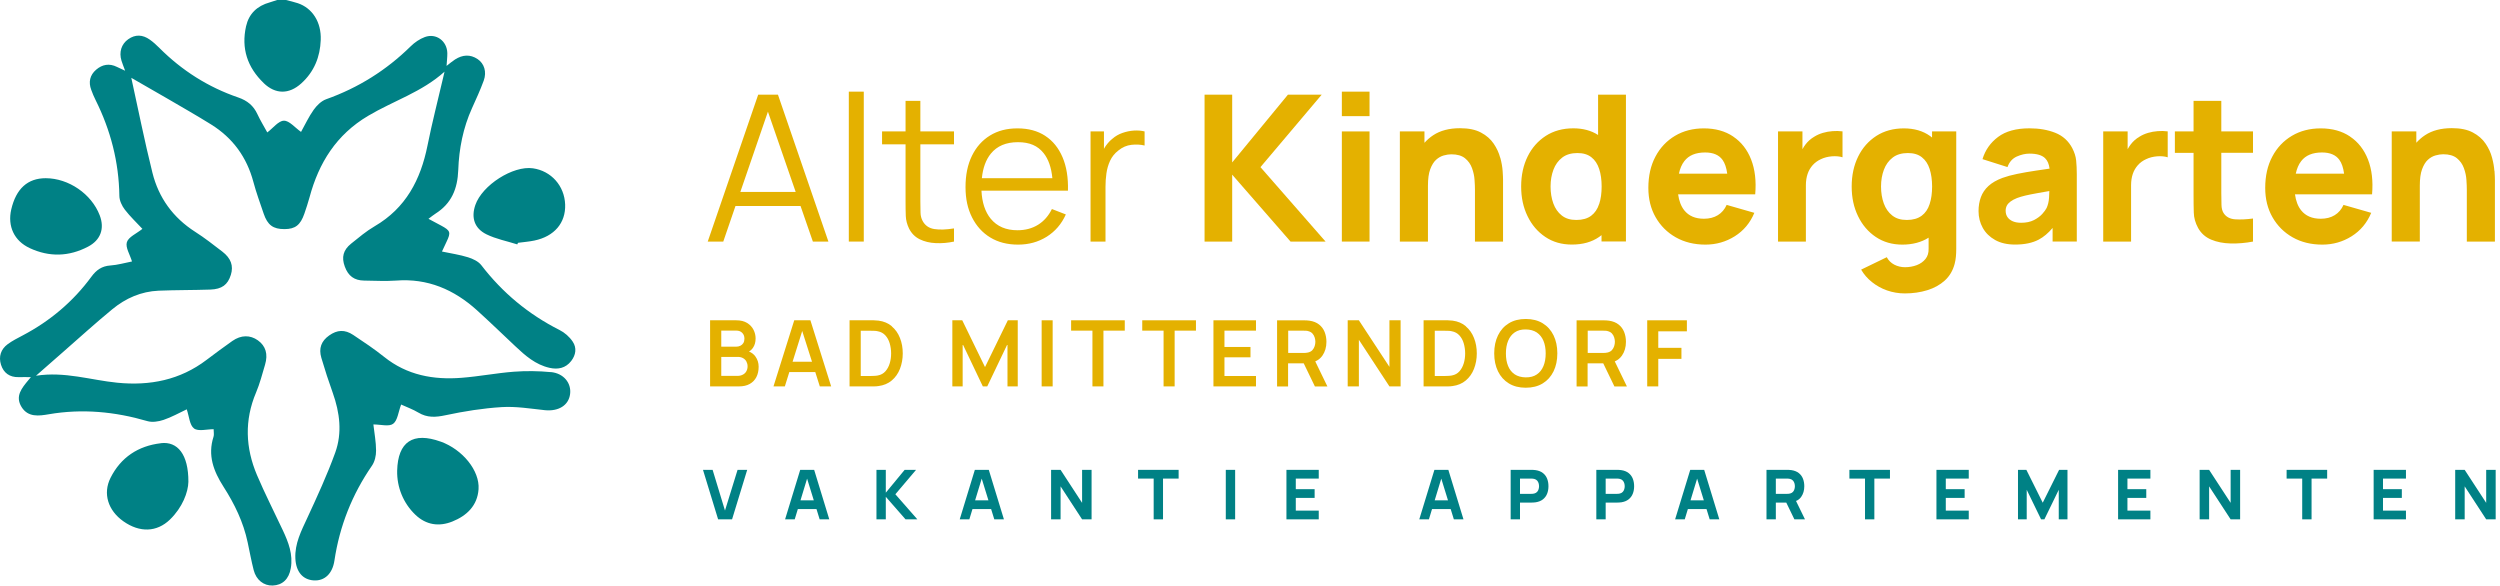 <?xml version="1.0" encoding="UTF-8"?>
<svg xmlns="http://www.w3.org/2000/svg" width="491" height="115" viewBox="0 0 491 115">
  <g fill="none">
    <g transform="translate(135.068 18)">
      <g fill="#008185" transform="translate(3 74.28)">
        <polygon points="2.97 9.72 0 0 1.89 0 4.32 7.992 6.79 0 8.681 0 5.71 9.72"></polygon>
        <path d="M16.123,9.72 L19.093,0 L21.834,0 L24.803,9.72 L22.913,9.72 L20.267,1.147 L20.619,1.147 L18.013,9.72 L16.123,9.72 Z M17.905,7.695 L17.905,5.981 L23.035,5.981 L23.035,7.695 L17.905,7.695 Z"></path>
        <polygon points="34.069 9.72 34.069 0 35.904 0 35.904 4.482 39.603 0 41.844 0 37.781 4.793 42.101 9.72 39.779 9.72 35.904 5.292 35.904 9.72"></polygon>
        <path d="M50.421,9.72 L53.391,0 L56.132,0 L59.102,9.72 L57.212,9.72 L54.566,1.147 L54.916,1.147 L52.311,9.72 L50.421,9.72 Z M52.203,7.695 L52.203,5.981 L57.333,5.981 L57.333,7.695 L52.203,7.695 Z"></path>
        <polygon points="68.367 9.72 68.367 0 70.23 0 74.455 6.48 74.455 0 76.318 0 76.318 9.72 74.455 9.72 70.23 3.24 70.23 9.72"></polygon>
        <polygon points="88.513 9.72 88.513 1.714 85.448 1.714 85.448 0 93.413 0 93.413 1.714 90.349 1.714 90.349 9.72"></polygon>
        <polygon points="102.678 9.72 102.678 0 104.514 0 104.514 9.72"></polygon>
        <polygon points="114.589 9.72 114.589 0 120.934 0 120.934 1.714 116.425 1.714 116.425 3.793 120.124 3.793 120.124 5.508 116.425 5.508 116.425 8.005 120.934 8.005 120.934 9.72"></polygon>
        <path d="M140.679 9.72 143.649 0 146.389 0 149.359 9.72 147.47 9.72 144.823 1.147 145.174 1.147 142.569 9.72 140.679 9.72ZM142.461 7.695 142.461 5.981 147.591 5.981 147.591 7.695 142.461 7.695ZM158.625 9.72 158.625 0 162.728 0C162.823 0 162.95.003 163.11.01 163.27.017 163.412.032 163.538.054 164.119.144 164.595.335 164.966.628 165.337.92 165.611 1.288 165.786 1.731 165.962 2.175 166.049 2.668 166.049 3.213 166.049 3.757 165.961 4.251 165.783 4.695 165.605 5.138 165.331 5.506 164.959 5.798 164.588 6.091 164.114 6.282 163.538 6.372 163.412 6.39 163.268 6.404 163.107 6.412 162.945 6.421 162.819 6.426 162.728 6.426L160.46 6.426 160.46 9.72 158.625 9.72ZM160.46 4.712 162.648 4.712C162.742 4.712 162.845 4.707 162.958 4.698 163.071 4.689 163.174 4.671 163.268 4.644 163.516 4.577 163.707 4.463 163.842 4.303 163.977 4.143 164.071 3.966 164.122 3.77 164.174 3.574 164.2 3.389 164.2 3.213 164.2 3.038 164.174 2.852 164.122 2.656 164.071 2.46 163.977 2.283 163.842 2.123 163.707 1.963 163.516 1.849 163.268 1.782 163.174 1.755 163.071 1.737 162.958 1.728 162.845 1.719 162.742 1.714 162.648 1.714L160.46 1.714 160.46 4.712ZM175.45 9.72 175.45 0 179.554 0C179.648 0 179.775.003 179.935.01 180.095.017 180.238.032 180.363.054 180.944.144 181.42.335 181.791.628 182.162.92 182.436 1.288 182.611 1.731 182.787 2.175 182.875 2.668 182.875 3.213 182.875 3.757 182.786 4.251 182.608 4.695 182.43 5.138 182.156 5.506 181.784 5.798 181.413 6.091 180.94 6.282 180.363 6.372 180.238 6.39 180.094 6.404 179.931 6.412 179.769 6.421 179.643 6.426 179.554 6.426L177.286 6.426 177.286 9.72 175.45 9.72ZM177.286 4.712 179.472 4.712C179.567 4.712 179.671 4.707 179.783 4.698 179.895 4.689 179.999 4.671 180.094 4.644 180.341 4.577 180.532 4.463 180.667 4.303 180.802 4.143 180.896 3.966 180.947 3.77 180.999 3.574 181.025 3.389 181.025 3.213 181.025 3.038 180.999 2.852 180.947 2.656 180.896 2.46 180.802 2.283 180.667 2.123 180.532 1.963 180.341 1.849 180.094 1.782 179.999 1.755 179.895 1.737 179.783 1.728 179.671 1.719 179.567 1.714 179.472 1.714L177.286 1.714 177.286 4.712ZM190.924 9.72 193.894 0 196.635 0 199.605 9.72 197.715 9.72 195.069 1.147 195.42 1.147 192.815 9.72 190.924 9.72ZM192.707 7.695 192.707 5.981 197.837 5.981 197.837 7.695 192.707 7.695ZM208.87 9.72 208.87 0 212.974 0C213.069 0 213.196.003 213.355.01 213.515.017 213.658.032 213.784.054 214.364.144 214.84.335 215.212.628 215.583.92 215.856 1.288 216.032 1.731 216.207 2.175 216.295 2.668 216.295 3.213 216.295 4.027 216.093 4.724 215.688 5.302 215.282 5.88 214.648 6.237 213.784 6.372L212.974 6.426 210.706 6.426 210.706 9.72 208.87 9.72ZM214.351 9.72 212.434 5.764 214.324 5.4 216.43 9.72 214.351 9.72ZM210.706 4.712 212.893 4.712C212.988 4.712 213.091 4.707 213.203 4.698 213.316 4.689 213.419 4.671 213.514 4.644 213.762 4.577 213.953 4.463 214.088 4.303 214.223 4.143 214.316 3.966 214.368 3.77 214.42 3.574 214.446 3.389 214.446 3.213 214.446 3.038 214.42 2.852 214.368 2.656 214.316 2.46 214.223 2.283 214.088 2.123 213.953 1.963 213.762 1.849 213.514 1.782 213.419 1.755 213.316 1.737 213.203 1.728 213.091 1.719 212.988 1.714 212.893 1.714L210.706 1.714 210.706 4.712Z"></path>
        <polygon points="228.22 9.72 228.22 1.714 225.155 1.714 225.155 0 233.12 0 233.12 1.714 230.055 1.714 230.055 9.72"></polygon>
        <polygon points="242.25 9.72 242.25 0 248.595 0 248.595 1.714 244.086 1.714 244.086 3.793 247.785 3.793 247.785 5.508 244.086 5.508 244.086 8.005 248.595 8.005 248.595 9.72"></polygon>
        <polygon points="258.265 9.72 258.265 0 259.912 0 263.125 6.453 266.338 0 267.985 0 267.985 9.72 266.271 9.72 266.271 3.915 263.449 9.72 262.801 9.72 259.979 3.915 259.979 9.72"></polygon>
        <polygon points="277.925 9.72 277.925 0 284.27 0 284.27 1.714 279.761 1.714 279.761 3.793 283.46 3.793 283.46 5.508 279.761 5.508 279.761 8.005 284.27 8.005 284.27 9.72"></polygon>
        <polygon points="293.94 9.72 293.94 0 295.803 0 300.029 6.48 300.029 0 301.892 0 301.892 9.72 300.029 9.72 295.803 3.24 295.803 9.72"></polygon>
        <polygon points="314.086 9.72 314.086 1.714 311.022 1.714 311.022 0 318.986 0 318.986 1.714 315.922 1.714 315.922 9.72"></polygon>
        <polygon points="328.116 9.72 328.116 0 334.462 0 334.462 1.714 329.952 1.714 329.952 3.793 333.651 3.793 333.651 5.508 329.952 5.508 329.952 8.005 334.462 8.005 334.462 9.72"></polygon>
        <polygon points="344.132 9.72 344.132 0 345.995 0 350.22 6.48 350.22 0 352.083 0 352.083 9.72 350.22 9.72 345.995 3.24 345.995 9.72"></polygon>
      </g>
      <g fill="#E4B100" transform="translate(4.394 44.646)">
        <path d="M7.644 6.39C7.96 6.21 8.219 5.961 8.432 5.645 8.77 5.148 8.939 4.539 8.939 3.827 8.939 3.24 8.804 2.676 8.534 2.134 8.264 1.592 7.847 1.14 7.284.79 6.721.44 6.012.26 5.134.26L0 .26 0 13.243 5.652 13.243C6.507 13.243 7.217 13.085 7.791 12.758 8.365 12.43 8.804 11.979 9.097 11.403 9.389 10.827 9.536 10.15 9.536 9.382 9.536 8.614 9.322 7.96 8.905 7.372 8.59 6.932 8.174 6.605 7.633 6.39L7.644 6.39ZM2.195 2.281 5.111 2.281C5.629 2.281 6.023 2.427 6.316 2.732 6.609 3.037 6.744 3.41 6.744 3.861 6.744 4.2 6.676 4.493 6.53 4.731 6.383 4.968 6.192 5.137 5.944 5.261 5.697 5.385 5.415 5.442 5.111 5.442L2.195 5.442 2.195 2.292 2.195 2.281ZM7.104 10.308C6.935 10.59 6.699 10.805 6.395 10.951 6.091 11.109 5.753 11.177 5.381 11.177L2.195 11.177 2.195 7.451 5.449 7.451C5.854 7.451 6.192 7.53 6.485 7.7 6.777 7.869 6.991 8.084 7.138 8.366 7.284 8.648 7.363 8.953 7.363 9.303 7.363 9.687 7.273 10.014 7.104 10.297L7.104 10.308ZM16.527.26 12.452 13.243 14.681 13.243 15.559 10.432 20.659 10.432 21.548 13.243 23.778 13.243 19.702.26 16.527.26 16.527.26ZM16.201 8.4 18.092 2.36 20.017 8.4 16.201 8.4 16.201 8.4ZM35.689 1.423C34.98.824 34.113.463 33.088.327 32.784.294 32.48.271 32.154.26 31.827.248 31.625.26 31.512.26L27.391.26 27.391 13.243 31.512 13.243C31.625 13.243 31.838 13.243 32.154 13.243 32.48 13.243 32.784 13.221 33.077 13.176 34.101 13.04 34.968 12.679 35.678 12.08 36.387 11.482 36.927 10.726 37.287 9.8 37.648 8.874 37.839 7.858 37.839 6.763 37.839 5.668 37.659 4.652 37.287 3.726 36.927 2.8 36.387 2.044 35.678 1.445L35.689 1.423ZM35.284 8.693C35.103 9.314 34.822 9.834 34.439 10.274 34.056 10.703 33.561 10.985 32.942 11.098 32.728 11.143 32.48 11.166 32.199 11.177 31.917 11.188 31.692 11.2 31.512 11.2L29.587 11.2 29.587 2.314 31.512 2.314C31.692 2.314 31.917 2.314 32.199 2.326 32.48 2.326 32.728 2.36 32.942 2.416 33.538 2.529 34.034 2.8 34.417 3.218 34.799 3.635 35.092 4.155 35.272 4.776 35.452 5.397 35.554 6.051 35.554 6.763 35.554 7.474 35.464 8.095 35.284 8.705L35.284 8.693Z"></path>
        <polygon points="53.995 9.45 49.525 .26 47.578 .26 47.578 13.243 49.604 13.243 49.604 4.922 53.567 13.243 54.434 13.243 58.408 4.922 58.408 13.243 60.423 13.243 60.423 .26 58.476 .26"></polygon>
        <rect width="2.162" height="12.984" x="65.118" y=".26"></rect>
        <polygon points="70.905 2.292 75.093 2.292 75.093 13.243 77.254 13.243 77.254 2.292 81.443 2.292 81.443 .26 70.905 .26"></polygon>
        <polygon points="84.876 2.292 89.064 2.292 89.064 13.243 91.237 13.243 91.237 2.292 95.425 2.292 95.425 .26 84.876 .26"></polygon>
        <polygon points="98.859 13.243 107.213 13.243 107.213 11.2 101.021 11.2 101.021 7.53 106.132 7.53 106.132 5.498 101.021 5.498 101.021 2.292 107.213 2.292 107.213 .26 98.859 .26"></polygon>
        <path d="M120.25,7.214 C120.779,6.458 121.049,5.543 121.049,4.493 C121.049,3.782 120.925,3.127 120.689,2.54 C120.453,1.953 120.092,1.468 119.597,1.084 C119.113,0.7 118.494,0.452 117.739,0.339 C117.57,0.305 117.39,0.294 117.188,0.282 C116.985,0.282 116.827,0.271 116.704,0.271 L111.356,0.271 L111.356,13.255 L113.517,13.255 L113.517,8.716 L116.591,8.716 L118.786,13.255 L121.241,13.255 L118.854,8.332 C119.428,8.084 119.901,7.711 120.239,7.226 L120.25,7.214 Z M113.54,2.303 L116.636,2.303 C116.76,2.303 116.895,2.303 117.041,2.314 C117.188,2.314 117.334,2.348 117.458,2.382 C117.818,2.473 118.1,2.631 118.302,2.856 C118.505,3.082 118.651,3.342 118.741,3.635 C118.831,3.929 118.876,4.211 118.876,4.482 C118.876,4.753 118.831,5.035 118.741,5.329 C118.651,5.622 118.505,5.871 118.302,6.108 C118.1,6.345 117.807,6.492 117.458,6.582 C117.334,6.616 117.199,6.639 117.041,6.65 C116.884,6.661 116.76,6.672 116.636,6.672 L113.54,6.672 L113.54,2.292 L113.54,2.303 Z"></path>
        <polygon points="133.422 9.405 127.421 .26 125.226 .26 125.226 13.243 127.421 13.243 127.421 4.087 133.422 13.243 135.617 13.243 135.617 .26 133.422 .26"></polygon>
        <path d="M148.429 1.423C147.72.824 146.853.463 145.829.327 145.525.294 145.221.271 144.894.26 144.579.26 144.365.26 144.253.26L140.132.26 140.132 13.243 144.253 13.243C144.365 13.243 144.579 13.243 144.894 13.243 145.221 13.243 145.525 13.221 145.817 13.176 146.842 13.04 147.709 12.679 148.418 12.08 149.127 11.482 149.668 10.726 150.028 9.8 150.388 8.874 150.58 7.858 150.58 6.763 150.58 5.668 150.4 4.652 150.028 3.726 149.668 2.8 149.127 2.044 148.418 1.445L148.429 1.423ZM148.024 8.693C147.844 9.314 147.563 9.834 147.18 10.274 146.797 10.703 146.302 10.985 145.682 11.098 145.468 11.143 145.221 11.166 144.939 11.177 144.658 11.188 144.433 11.2 144.253 11.2L142.327 11.2 142.327 2.314 144.253 2.314C144.433 2.314 144.658 2.314 144.939 2.326 145.221 2.326 145.468 2.36 145.682 2.416 146.279 2.529 146.774 2.8 147.157 3.218 147.54 3.635 147.833 4.155 148.013 4.776 148.193 5.397 148.294 6.051 148.294 6.763 148.294 7.474 148.204 8.095 148.024 8.705L148.024 8.693ZM163.527.847C162.604.282 161.489 0 160.194 0 158.9 0 157.796.282 156.873.847 155.95 1.411 155.241 2.202 154.745 3.218 154.25 4.234 154.002 5.408 154.002 6.751 154.002 8.095 154.25 9.269 154.745 10.285 155.241 11.301 155.95 12.092 156.873 12.656 157.796 13.221 158.9 13.503 160.194 13.503 161.489 13.503 162.604 13.221 163.527 12.656 164.45 12.092 165.159 11.301 165.655 10.285 166.15 9.269 166.398 8.095 166.398 6.751 166.398 5.408 166.15 4.234 165.655 3.218 165.159 2.202 164.45 1.411 163.527.847L163.527.847ZM163.673 9.247C163.38 9.958 162.953 10.5 162.367 10.895 161.793 11.29 161.061 11.482 160.194 11.471 159.327 11.459 158.607 11.256 158.021 10.872 157.447 10.477 157.008 9.935 156.727 9.235 156.434 8.535 156.299 7.711 156.299 6.763 156.299 5.814 156.445 4.979 156.738 4.279 157.031 3.568 157.459 3.026 158.033 2.631 158.607 2.235 159.327 2.044 160.194 2.055 161.061 2.066 161.782 2.269 162.367 2.653 162.941 3.048 163.38 3.59 163.673 4.29 163.966 4.99 164.112 5.814 164.112 6.763 164.112 7.711 163.966 8.547 163.673 9.247L163.673 9.247ZM179.075 7.214C179.604 6.458 179.874 5.543 179.874 4.493 179.874 3.782 179.75 3.127 179.514 2.54 179.277 1.953 178.917 1.468 178.422 1.084 177.937.7 177.318.452 176.564.339 176.395.305 176.215.294 176.012.282 175.81.282 175.652.271 175.528.271L170.18.271 170.18 13.255 172.342 13.255 172.342 8.716 175.416 8.716 177.611 13.255 180.065 13.255 177.678 8.332C178.253 8.084 178.726 7.711 179.063 7.226L179.075 7.214ZM172.365 2.303 175.461 2.303C175.584 2.303 175.72 2.303 175.866 2.314 176.012 2.314 176.159 2.348 176.282 2.382 176.643 2.473 176.924 2.631 177.127 2.856 177.329 3.082 177.476 3.342 177.566 3.635 177.656 3.929 177.701 4.211 177.701 4.482 177.701 4.753 177.656 5.035 177.566 5.329 177.476 5.622 177.329 5.871 177.127 6.108 176.924 6.345 176.631 6.492 176.282 6.582 176.159 6.616 176.024 6.639 175.866 6.65 175.708 6.661 175.584 6.672 175.461 6.672L172.365 6.672 172.365 2.292 172.365 2.303Z"></path>
        <polygon points="191.841 2.427 191.841 .26 184.051 .26 184.051 13.243 186.224 13.243 186.224 7.835 190.772 7.835 190.772 5.668 186.224 5.668 186.224 2.427"></polygon>
      </g>
      <g fill="#E4B100" transform="translate(3.932)">
        <path d="M9.907,0.598 L0,29.445 L3.051,29.445 L5.449,22.456 L18.227,22.456 L20.648,29.445 L23.699,29.445 L13.791,0.598 L9.896,0.598 L9.907,0.598 Z M6.406,19.69 L11.821,3.929 L17.27,19.69 L6.395,19.69 L6.406,19.69 Z"></path>
        <rect width="2.938" height="29.445" x="27.707"></rect>
        <path d="M66.289 8.682C64.78 7.7 62.968 7.214 60.84 7.214 58.712 7.214 56.967 7.677 55.436 8.614 53.916 9.551 52.734 10.872 51.89 12.6 51.045 14.327 50.629 16.371 50.629 18.73 50.629 21.09 51.056 22.998 51.912 24.703 52.768 26.396 53.961 27.717 55.492 28.643 57.035 29.58 58.847 30.043 60.952 30.043 63.058 30.043 64.915 29.524 66.57 28.496 68.225 27.458 69.486 26.001 70.331 24.116L67.595 23.054C66.931 24.398 66.019 25.437 64.87 26.148 63.722 26.859 62.371 27.22 60.829 27.22 58.566 27.22 56.821 26.464 55.582 24.962 54.479 23.619 53.871 21.779 53.758 19.442L70.747 19.442C70.815 16.901 70.466 14.722 69.689 12.893 68.912 11.064 67.775 9.653 66.278 8.682L66.289 8.682ZM55.593 12.182C56.821 10.669 58.599 9.924 60.919 9.924 63.238 9.924 64.814 10.635 65.962 12.069 66.908 13.243 67.482 14.892 67.685 16.992L53.837 16.992C54.04 14.993 54.625 13.379 55.593 12.182L55.593 12.182ZM83.705 7.643C82.951 7.689 82.197 7.847 81.454 8.106 80.711 8.366 80.058 8.739 79.495 9.235 79.045 9.585 78.628 10.026 78.234 10.568 78.076 10.782 77.941 11.008 77.817 11.234L77.817 7.813 75.183 7.813 75.183 29.445 78.121 29.445 78.121 18.651C78.121 17.793 78.178 16.935 78.301 16.055 78.425 15.174 78.662 14.35 79.022 13.571 79.382 12.792 79.923 12.114 80.643 11.561 81.431 10.918 82.287 10.545 83.221 10.443 84.156 10.342 85.011 10.387 85.799 10.579L85.799 7.813C85.169 7.655 84.482 7.598 83.728 7.643L83.705 7.643ZM41.768 1.806 38.852 1.806 38.852 7.813 34.236 7.813 34.236 10.342 38.852 10.342 38.852 21.621C38.852 22.671 38.864 23.619 38.897 24.432 38.931 25.256 39.145 26.069 39.528 26.87 40.012 27.83 40.71 28.541 41.633 28.993 42.556 29.445 43.615 29.704 44.786 29.749 45.968 29.806 47.161 29.704 48.366 29.445L48.366 26.859C46.823 27.108 45.529 27.153 44.482 26.983 43.435 26.814 42.669 26.272 42.196 25.38 41.948 24.917 41.802 24.375 41.791 23.766 41.78 23.156 41.757 22.4 41.757 21.496L41.757 10.342 48.366 10.342 48.366 7.813 41.757 7.813 41.757 1.806 41.768 1.806Z"></path>
        <polygon points="120.576 .598 113.945 .598 103.002 13.898 103.002 .598 97.576 .598 97.576 29.445 103.002 29.445 103.002 16.303 114.463 29.445 121.342 29.445 108.553 14.824"></polygon>
        <path d="M350.899,15.58 C350.842,14.79 350.696,13.921 350.437,12.961 C350.189,12.001 349.762,11.087 349.165,10.206 C348.568,9.326 347.746,8.592 346.677,8.027 C345.607,7.451 344.234,7.169 342.545,7.169 C340.428,7.169 338.672,7.632 337.287,8.547 C336.634,8.976 336.06,9.484 335.565,10.037 L335.565,7.801 L330.735,7.801 L330.735,29.433 L336.252,29.433 L336.252,18.459 C336.252,17.116 336.398,16.032 336.702,15.219 C337.006,14.406 337.389,13.785 337.85,13.367 C338.312,12.95 338.819,12.667 339.348,12.521 C339.877,12.374 340.383,12.295 340.845,12.295 C342.005,12.295 342.894,12.555 343.536,13.074 C344.166,13.593 344.628,14.237 344.909,15.016 C345.191,15.795 345.36,16.563 345.405,17.33 C345.461,18.098 345.483,18.73 345.483,19.227 L345.483,29.445 L351,29.445 L351,17.308 C351,16.946 350.977,16.371 350.921,15.58 L350.899,15.58 Z"></path>
        <rect width="5.438" height="21.632" x="124.539" y="7.813"></rect>
        <path d="M284.79,7.756 C284.137,7.801 283.506,7.914 282.887,8.095 C282.279,8.276 281.705,8.524 281.187,8.851 C280.512,9.247 279.938,9.755 279.465,10.376 C279.24,10.669 279.048,10.974 278.868,11.301 L278.868,7.813 L274.072,7.813 L274.072,29.445 L279.544,29.445 L279.544,18.392 C279.544,17.567 279.656,16.822 279.881,16.156 C280.106,15.49 280.444,14.926 280.883,14.429 C281.322,13.932 281.863,13.548 282.505,13.255 C283.146,12.95 283.856,12.769 284.655,12.701 C285.443,12.645 286.141,12.701 286.738,12.893 L286.738,7.801 C286.085,7.722 285.432,7.7 284.779,7.756 L284.79,7.756 Z"></path>
        <rect width="5.438" height="4.81" x="124.539"></rect>
        <path d="M297.253 1.806 291.815 1.806 291.815 7.813 288.145 7.813 288.145 12.024 291.815 12.024 291.815 20.277C291.815 21.575 291.826 22.727 291.86 23.754 291.883 24.77 292.164 25.775 292.705 26.769 293.29 27.819 294.146 28.587 295.271 29.061 296.397 29.535 297.669 29.783 299.11 29.817 300.54 29.851 302.004 29.727 303.49 29.445L303.49 24.917C302.207 25.087 301.047 25.143 300 25.075 298.953 25.008 298.187 24.59 297.703 23.833 297.456 23.438 297.309 22.896 297.298 22.219 297.275 21.542 297.264 20.785 297.264 19.95L297.264 12.013 303.49 12.013 303.49 7.801 297.264 7.801 297.264 1.795 297.253 1.806ZM220.922 7.756C220.269 7.801 219.638 7.914 219.019 8.095 218.411 8.276 217.837 8.524 217.319 8.851 216.643 9.247 216.069 9.755 215.596 10.376 215.371 10.669 215.18 10.974 215 11.301L215 7.813 210.204 7.813 210.204 29.445 215.675 29.445 215.675 18.392C215.675 17.567 215.788 16.822 216.013 16.156 216.238 15.49 216.576 14.926 217.015 14.429 217.454 13.943 217.994 13.548 218.636 13.255 219.278 12.95 219.987 12.769 220.787 12.701 221.575 12.645 222.273 12.701 222.869 12.893L222.869 7.801C222.216 7.722 221.563 7.7 220.91 7.756L220.922 7.756ZM268.015 11.132C267.261 9.687 266.135 8.671 264.66 8.084 263.185 7.497 261.497 7.203 259.583 7.203 256.982 7.203 254.933 7.768 253.436 8.885 251.938 10.003 250.902 11.459 250.362 13.255L255.271 14.813C255.62 13.819 256.228 13.142 257.083 12.747 257.95 12.363 258.783 12.171 259.583 12.171 261.024 12.171 262.048 12.476 262.656 13.074 263.14 13.548 263.422 14.226 263.534 15.117 262.622 15.253 261.744 15.388 260.922 15.501 259.526 15.705 258.277 15.93 257.162 16.156 256.059 16.382 255.102 16.642 254.302 16.935 253.143 17.364 252.22 17.895 251.533 18.527 250.846 19.159 250.351 19.893 250.047 20.717 249.743 21.542 249.585 22.456 249.585 23.461 249.585 24.658 249.867 25.764 250.418 26.758 250.97 27.751 251.781 28.541 252.85 29.14 253.92 29.738 255.226 30.032 256.779 30.032 258.648 30.032 260.179 29.704 261.406 29.061 262.363 28.553 263.275 27.785 264.131 26.769L264.131 29.433 268.882 29.433 268.882 16.213C268.882 15.219 268.837 14.327 268.758 13.526 268.679 12.724 268.42 11.922 268.004 11.121L268.015 11.132ZM262.938 22.874C262.791 23.179 262.51 23.562 262.104 24.014 261.699 24.466 261.148 24.872 260.472 25.222 259.785 25.572 258.941 25.753 257.95 25.753 257.32 25.753 256.791 25.662 256.329 25.47 255.879 25.279 255.53 25.008 255.282 24.658 255.034 24.308 254.91 23.879 254.91 23.382 254.91 23.021 254.989 22.693 255.136 22.4 255.282 22.106 255.53 21.835 255.856 21.587 256.183 21.338 256.61 21.112 257.14 20.898 257.601 20.729 258.142 20.559 258.761 20.413 259.369 20.266 260.179 20.108 261.181 19.927 261.823 19.814 262.589 19.679 263.489 19.521 263.489 19.904 263.455 20.322 263.433 20.808 263.388 21.587 263.219 22.275 262.949 22.862L262.938 22.874ZM240.455 9.01C240.331 8.908 240.207 8.806 240.072 8.716 238.676 7.711 236.953 7.214 234.904 7.214 232.855 7.214 231.043 7.711 229.512 8.693 227.981 9.687 226.787 11.03 225.943 12.747 225.098 14.463 224.671 16.427 224.671 18.629 224.671 20.83 225.087 22.738 225.92 24.454 226.753 26.182 227.913 27.537 229.41 28.541 230.908 29.546 232.641 30.043 234.623 30.043 236.604 30.043 238.372 29.58 239.779 28.677L239.779 30.845C239.802 31.646 239.599 32.312 239.171 32.854 238.743 33.396 238.158 33.803 237.449 34.074 236.728 34.344 235.963 34.48 235.152 34.48 234.398 34.48 233.689 34.311 233.047 33.983 232.405 33.644 231.91 33.159 231.561 32.515L226.528 34.954C227.069 35.891 227.778 36.704 228.656 37.404 229.534 38.104 230.514 38.657 231.617 39.041 232.72 39.425 233.891 39.628 235.107 39.628 236.694 39.628 238.158 39.414 239.52 38.996 240.883 38.578 242.031 37.935 242.965 37.088 243.9 36.23 244.542 35.146 244.891 33.825 245.014 33.362 245.093 32.888 245.138 32.414 245.183 31.94 245.206 31.432 245.206 30.901L245.206 7.813 240.455 7.813 240.455 9.01ZM238.406 24.375C237.685 24.917 236.717 25.2 235.501 25.2 234.285 25.2 233.373 24.906 232.63 24.319 231.887 23.732 231.336 22.941 230.975 21.948 230.615 20.954 230.435 19.848 230.435 18.629 230.435 17.409 230.626 16.325 230.998 15.332 231.369 14.338 231.943 13.548 232.72 12.95 233.497 12.351 234.499 12.058 235.704 12.058 236.841 12.058 237.753 12.329 238.451 12.882 239.149 13.424 239.655 14.192 239.982 15.185 240.297 16.179 240.466 17.319 240.466 18.629 240.466 19.938 240.308 21.09 239.982 22.072 239.667 23.066 239.138 23.833 238.417 24.375L238.406 24.375ZM155.635 12.972C155.387 12.013 154.959 11.098 154.363 10.218 153.766 9.337 152.944 8.603 151.874 8.039 150.805 7.463 149.431 7.181 147.743 7.181 145.626 7.181 143.87 7.643 142.485 8.558 141.832 8.987 141.258 9.495 140.763 10.048L140.763 7.813 135.933 7.813 135.933 29.445 141.449 29.445 141.449 18.471C141.449 17.127 141.596 16.043 141.9 15.23 142.204 14.417 142.586 13.797 143.048 13.379 143.51 12.961 144.016 12.679 144.545 12.532 145.074 12.385 145.581 12.306 146.043 12.306 147.202 12.306 148.092 12.566 148.733 13.085 149.375 13.605 149.825 14.248 150.107 15.027 150.388 15.806 150.557 16.574 150.602 17.342 150.659 18.109 150.681 18.742 150.681 19.238L150.681 29.456 156.198 29.456 156.198 17.319C156.198 16.958 156.175 16.382 156.119 15.592 156.063 14.801 155.916 13.932 155.657 12.972L155.635 12.972ZM322.562 8.818C320.974 7.745 319.049 7.214 316.786 7.214 314.658 7.214 312.767 7.7 311.134 8.671 309.502 9.642 308.207 10.997 307.284 12.747 306.35 14.496 305.888 16.551 305.888 18.911 305.888 21.079 306.361 22.998 307.318 24.669 308.275 26.34 309.592 27.661 311.269 28.609 312.958 29.569 314.906 30.043 317.113 30.043 319.184 30.043 321.109 29.501 322.854 28.406 324.599 27.311 325.883 25.775 326.705 23.8L321.267 22.241C320.873 23.122 320.287 23.8 319.533 24.262 318.779 24.725 317.867 24.962 316.797 24.962 315.109 24.962 313.825 24.409 312.947 23.314 312.305 22.512 311.911 21.451 311.731 20.164L326.873 20.164C327.099 17.545 326.828 15.276 326.074 13.334 325.32 11.403 324.149 9.89 322.562 8.829L322.562 8.818ZM317.034 11.945C318.621 11.945 319.758 12.43 320.456 13.401 320.918 14.034 321.222 14.948 321.379 16.111L311.889 16.111C312.103 15.117 312.452 14.282 312.958 13.638 313.825 12.509 315.187 11.945 317.045 11.945L317.034 11.945ZM201.411 8.818C199.824 7.745 197.898 7.214 195.635 7.214 193.508 7.214 191.616 7.7 189.984 8.671 188.351 9.642 187.057 10.997 186.133 12.747 185.199 14.496 184.737 16.551 184.737 18.911 184.737 21.079 185.21 22.998 186.167 24.669 187.124 26.34 188.441 27.661 190.119 28.609 191.808 29.569 193.755 30.043 195.962 30.043 198.033 30.043 199.959 29.501 201.704 28.406 203.449 27.311 204.732 25.775 205.554 23.8L200.116 22.241C199.722 23.122 199.137 23.8 198.382 24.262 197.628 24.725 196.716 24.962 195.647 24.962 193.958 24.962 192.675 24.409 191.796 23.314 191.155 22.512 190.761 21.451 190.58 20.164L205.723 20.164C205.948 17.545 205.678 15.276 204.924 13.334 204.169 11.403 202.998 9.89 201.411 8.829L201.411 8.818ZM195.883 11.945C197.471 11.945 198.608 12.43 199.306 13.401 199.767 14.034 200.071 14.948 200.229 16.111L190.738 16.111C190.952 15.117 191.301 14.282 191.808 13.638 192.675 12.509 194.037 11.945 195.894 11.945L195.883 11.945ZM174.864 8.513C173.524 7.643 171.903 7.203 169.989 7.203 167.929 7.203 166.127 7.7 164.596 8.682 163.065 9.676 161.872 11.019 161.027 12.735 160.183 14.451 159.755 16.416 159.755 18.617 159.755 20.819 160.172 22.727 161.005 24.443 161.838 26.17 162.998 27.525 164.495 28.53 165.981 29.535 167.726 30.032 169.708 30.032 171.847 30.032 173.637 29.535 175.078 28.53 175.235 28.417 175.393 28.304 175.539 28.18L175.539 29.422 180.335 29.422 180.335.598 174.864.598 174.864 8.513ZM175.067 22.072C174.751 23.066 174.222 23.833 173.502 24.375 172.781 24.917 171.813 25.2 170.597 25.2 169.381 25.2 168.469 24.906 167.726 24.319 166.983 23.732 166.431 22.941 166.071 21.948 165.711 20.954 165.531 19.848 165.531 18.629 165.531 17.409 165.722 16.325 166.094 15.332 166.465 14.338 167.039 13.548 167.816 12.95 168.593 12.351 169.595 12.058 170.8 12.058 171.937 12.058 172.849 12.329 173.547 12.882 174.245 13.424 174.751 14.192 175.078 15.185 175.404 16.179 175.562 17.319 175.562 18.629 175.562 19.938 175.404 21.09 175.078 22.072L175.067 22.072Z"></path>
      </g>
    </g>
    <path fill="#008185" d="M51.809,16.328 C48.559,13.217 47.359,9.481 48.324,5.166 C48.877,2.714 50.478,1.158 52.986,0.466 C53.468,0.329 53.951,0.159 54.434,0 L56.176,0 C56.953,0.204 57.73,0.375 58.483,0.625 C61.332,1.578 63.134,4.326 62.992,7.857 C62.875,11.139 61.721,14.08 59.166,16.385 C56.765,18.553 54.104,18.542 51.797,16.328 L51.809,16.328 Z M112.471,67.086 C111.854,66.151 110.883,65.306 109.877,64.804 C103.774,61.724 98.689,57.49 94.529,52.082 C93.946,51.329 92.872,50.827 91.923,50.53 C90.3,50.028 88.609,49.777 86.803,49.4 C87.18,48.59 87.443,48.031 87.706,47.472 C88.586,45.635 88.472,45.293 86.632,44.3 C85.923,43.912 85.214,43.536 84.152,42.976 C84.792,42.497 85.134,42.212 85.512,41.972 C88.677,39.964 89.866,37.112 90.003,33.358 C90.152,29.227 90.952,25.108 92.7,21.251 C93.511,19.46 94.334,17.669 95.009,15.82 C95.626,14.109 95.1,12.477 93.809,11.61 C92.334,10.617 90.826,10.754 89.374,11.678 C88.826,12.032 88.323,12.465 87.706,12.945 C87.763,11.986 87.866,11.199 87.854,10.423 C87.797,8.05 85.66,6.464 83.443,7.274 C82.426,7.65 81.443,8.324 80.666,9.088 C75.889,13.789 70.369,17.246 64.049,19.494 C63.1,19.836 62.209,20.715 61.603,21.571 C60.643,22.917 59.935,24.458 59.123,25.907 C57.901,25.04 56.815,23.682 55.752,23.705 C54.689,23.727 53.661,25.131 52.495,26.009 C51.832,24.789 51.123,23.648 50.563,22.438 C49.786,20.749 48.575,19.757 46.781,19.14 C40.884,17.121 35.729,13.846 31.318,9.43 C30.724,8.837 30.095,8.255 29.409,7.776 C28.038,6.806 26.598,6.703 25.181,7.707 C23.844,8.654 23.341,10.229 23.855,11.906 C24.015,12.431 24.221,12.933 24.575,13.892 C23.752,13.504 23.352,13.333 22.964,13.139 C21.478,12.397 20.095,12.648 18.884,13.686 C17.65,14.748 17.341,16.128 17.924,17.657 C18.175,18.342 18.45,19.015 18.781,19.665 C21.73,25.587 23.352,31.829 23.444,38.481 C23.455,39.394 23.947,40.432 24.518,41.174 C25.558,42.531 26.838,43.73 27.969,44.95 C26.804,45.886 25.238,46.536 24.918,47.563 C24.598,48.59 25.524,50.005 25.924,51.352 C24.427,51.648 23.067,52.048 21.684,52.139 C20.004,52.253 18.918,53.029 17.947,54.352 C14.358,59.236 9.821,63.059 4.438,65.888 C3.444,66.413 2.427,66.927 1.524,67.588 C0.153,68.592 -0.304,70.053 0.198,71.639 C0.701,73.236 1.89,74.115 3.65,74.069 C4.404,74.047 5.17,74.069 6.073,74.069 C5.844,74.343 5.707,74.503 5.57,74.663 C4.29,76.215 2.918,77.801 4.233,79.934 C5.513,82 7.65,81.691 9.581,81.361 C16.152,80.231 22.575,80.847 28.941,82.707 C29.901,82.992 31.135,82.798 32.118,82.467 C33.684,81.942 35.158,81.11 36.678,80.391 C37.158,81.806 37.238,83.517 38.118,84.156 C38.964,84.772 40.621,84.293 41.958,84.293 C41.958,84.886 42.072,85.366 41.935,85.776 C40.758,89.428 41.935,92.531 43.901,95.601 C46.061,98.967 47.809,102.561 48.643,106.532 C49.032,108.346 49.363,110.171 49.821,111.963 C50.312,113.903 51.798,115.055 53.558,114.998 C55.466,114.93 56.746,113.743 57.112,111.598 C57.581,108.916 56.655,106.509 55.546,104.147 C53.855,100.53 52.026,96.97 50.472,93.307 C48.209,87.967 47.981,82.547 50.289,77.093 C51.032,75.347 51.501,73.476 52.049,71.65 C52.678,69.54 52.186,67.954 50.655,66.847 C49.135,65.763 47.352,65.763 45.626,66.972 C43.924,68.17 42.244,69.414 40.586,70.669 C35.364,74.64 29.444,75.804 23.032,75.165 C17.821,74.651 12.724,72.917 7.067,73.796 C9.055,72.05 10.77,70.544 12.495,69.037 C15.672,66.253 18.804,63.412 22.061,60.731 C24.678,58.574 27.718,57.239 31.158,57.091 C34.529,56.954 37.924,56.988 41.295,56.874 C43.592,56.794 44.735,55.927 45.341,53.976 C45.889,52.219 45.375,50.724 43.661,49.412 C41.912,48.077 40.186,46.708 38.335,45.532 C33.981,42.748 31.158,38.835 29.935,33.917 C28.369,27.641 27.112,21.297 25.787,15.284 C27.947,16.528 30.415,17.931 32.884,19.369 C35.752,21.046 38.644,22.689 41.466,24.446 C45.718,27.093 48.461,30.859 49.763,35.72 C50.323,37.83 51.089,39.896 51.786,41.961 C52.552,44.209 53.649,45.008 55.866,44.996 C57.981,44.996 58.998,44.209 59.775,41.972 C60.14,40.911 60.495,39.839 60.792,38.755 C62.609,31.977 66.072,26.443 72.289,22.758 C77.237,19.814 82.883,18.079 87.306,14.074 C87.226,14.439 87.134,14.793 87.054,15.158 C86.014,19.631 84.86,24.093 83.957,28.6 C82.609,35.297 79.706,40.866 73.58,44.437 C71.935,45.395 70.46,46.651 68.963,47.849 C67.398,49.104 67.043,50.519 67.718,52.356 C68.392,54.204 69.58,55.083 71.523,55.106 C73.615,55.128 75.706,55.254 77.786,55.106 C83.98,54.626 89.157,56.863 93.649,60.913 C96.197,63.218 98.666,65.614 101.169,67.965 C103.146,69.836 105.18,71.628 107.934,72.244 C109.58,72.609 111.077,72.324 112.186,70.897 C113.111,69.699 113.294,68.319 112.494,67.121 L112.471,67.086 Z M108.184,73.085 C105.78,72.857 103.33,72.823 100.926,73.005 C97.486,73.267 94.082,73.939 90.642,74.201 C85.121,74.634 79.934,73.689 75.459,70.101 C73.527,68.551 71.445,67.162 69.375,65.783 C67.707,64.678 66.223,64.769 64.647,65.886 C63.106,66.979 62.554,68.392 63.117,70.294 C63.796,72.607 64.543,74.896 65.36,77.175 C66.74,81.048 67.235,85.023 65.843,88.885 C64.267,93.248 62.312,97.485 60.357,101.711 C59.172,104.274 57.872,106.746 58.01,109.685 C58.125,112.248 59.425,113.855 61.622,113.991 C63.761,114.128 65.303,112.658 65.682,110.095 C66.694,103.329 69.144,97.121 73.055,91.459 C73.607,90.65 73.872,89.5 73.86,88.498 C73.86,86.8 73.527,85.092 73.331,83.36 C74.769,83.36 76.391,83.838 77.208,83.235 C78.093,82.585 78.22,80.934 78.783,79.453 C79.934,79.977 81.107,80.398 82.154,81.025 C83.891,82.073 85.558,81.97 87.514,81.549 C91.149,80.774 94.852,80.182 98.556,79.954 C101.351,79.783 104.192,80.262 106.999,80.558 C109.691,80.831 111.68,79.624 111.968,77.391 C112.244,75.238 110.714,73.313 108.184,73.074 L108.184,73.085 Z M5.848,48.735 C9.695,50.516 13.53,50.413 17.285,48.447 C19.757,47.16 20.588,44.896 19.583,42.287 C17.978,38.092 13.484,35.011 8.978,35 C5.432,35 3.156,37.057 2.209,41.138 C1.446,44.436 2.798,47.321 5.836,48.723 L5.848,48.735 Z M95.538,46.019 C97.418,46.943 99.565,47.355 101.595,48 L101.735,47.688 C102.802,47.544 103.893,47.466 104.949,47.243 C108.871,46.431 111.122,43.771 110.995,40.176 C110.867,36.493 108.256,33.566 104.659,33.054 C100.76,32.497 94.702,36.359 93.356,40.265 C92.509,42.714 93.147,44.839 95.538,46.019 L95.538,46.019 Z M31.599,87.049 C27.132,87.573 23.728,89.827 21.708,93.847 C20.162,96.932 21.212,100.257 24.236,102.386 C27.432,104.641 30.791,104.538 33.376,102.045 C35.846,99.654 36.954,96.659 37,94.632 C37.023,89.235 34.876,86.651 31.599,87.038 L31.599,87.049 Z M86.555,86.738 C81.112,84.77 78.141,86.761 78.003,92.438 C77.933,95.701 79.216,98.837 81.574,101.092 C83.689,103.118 86.232,103.472 88.832,102.431 C91.664,101.298 93.767,99.317 93.987,96.078 C94.241,92.438 90.855,88.283 86.544,86.727 L86.555,86.738 Z"></path>
  </g>
</svg>
